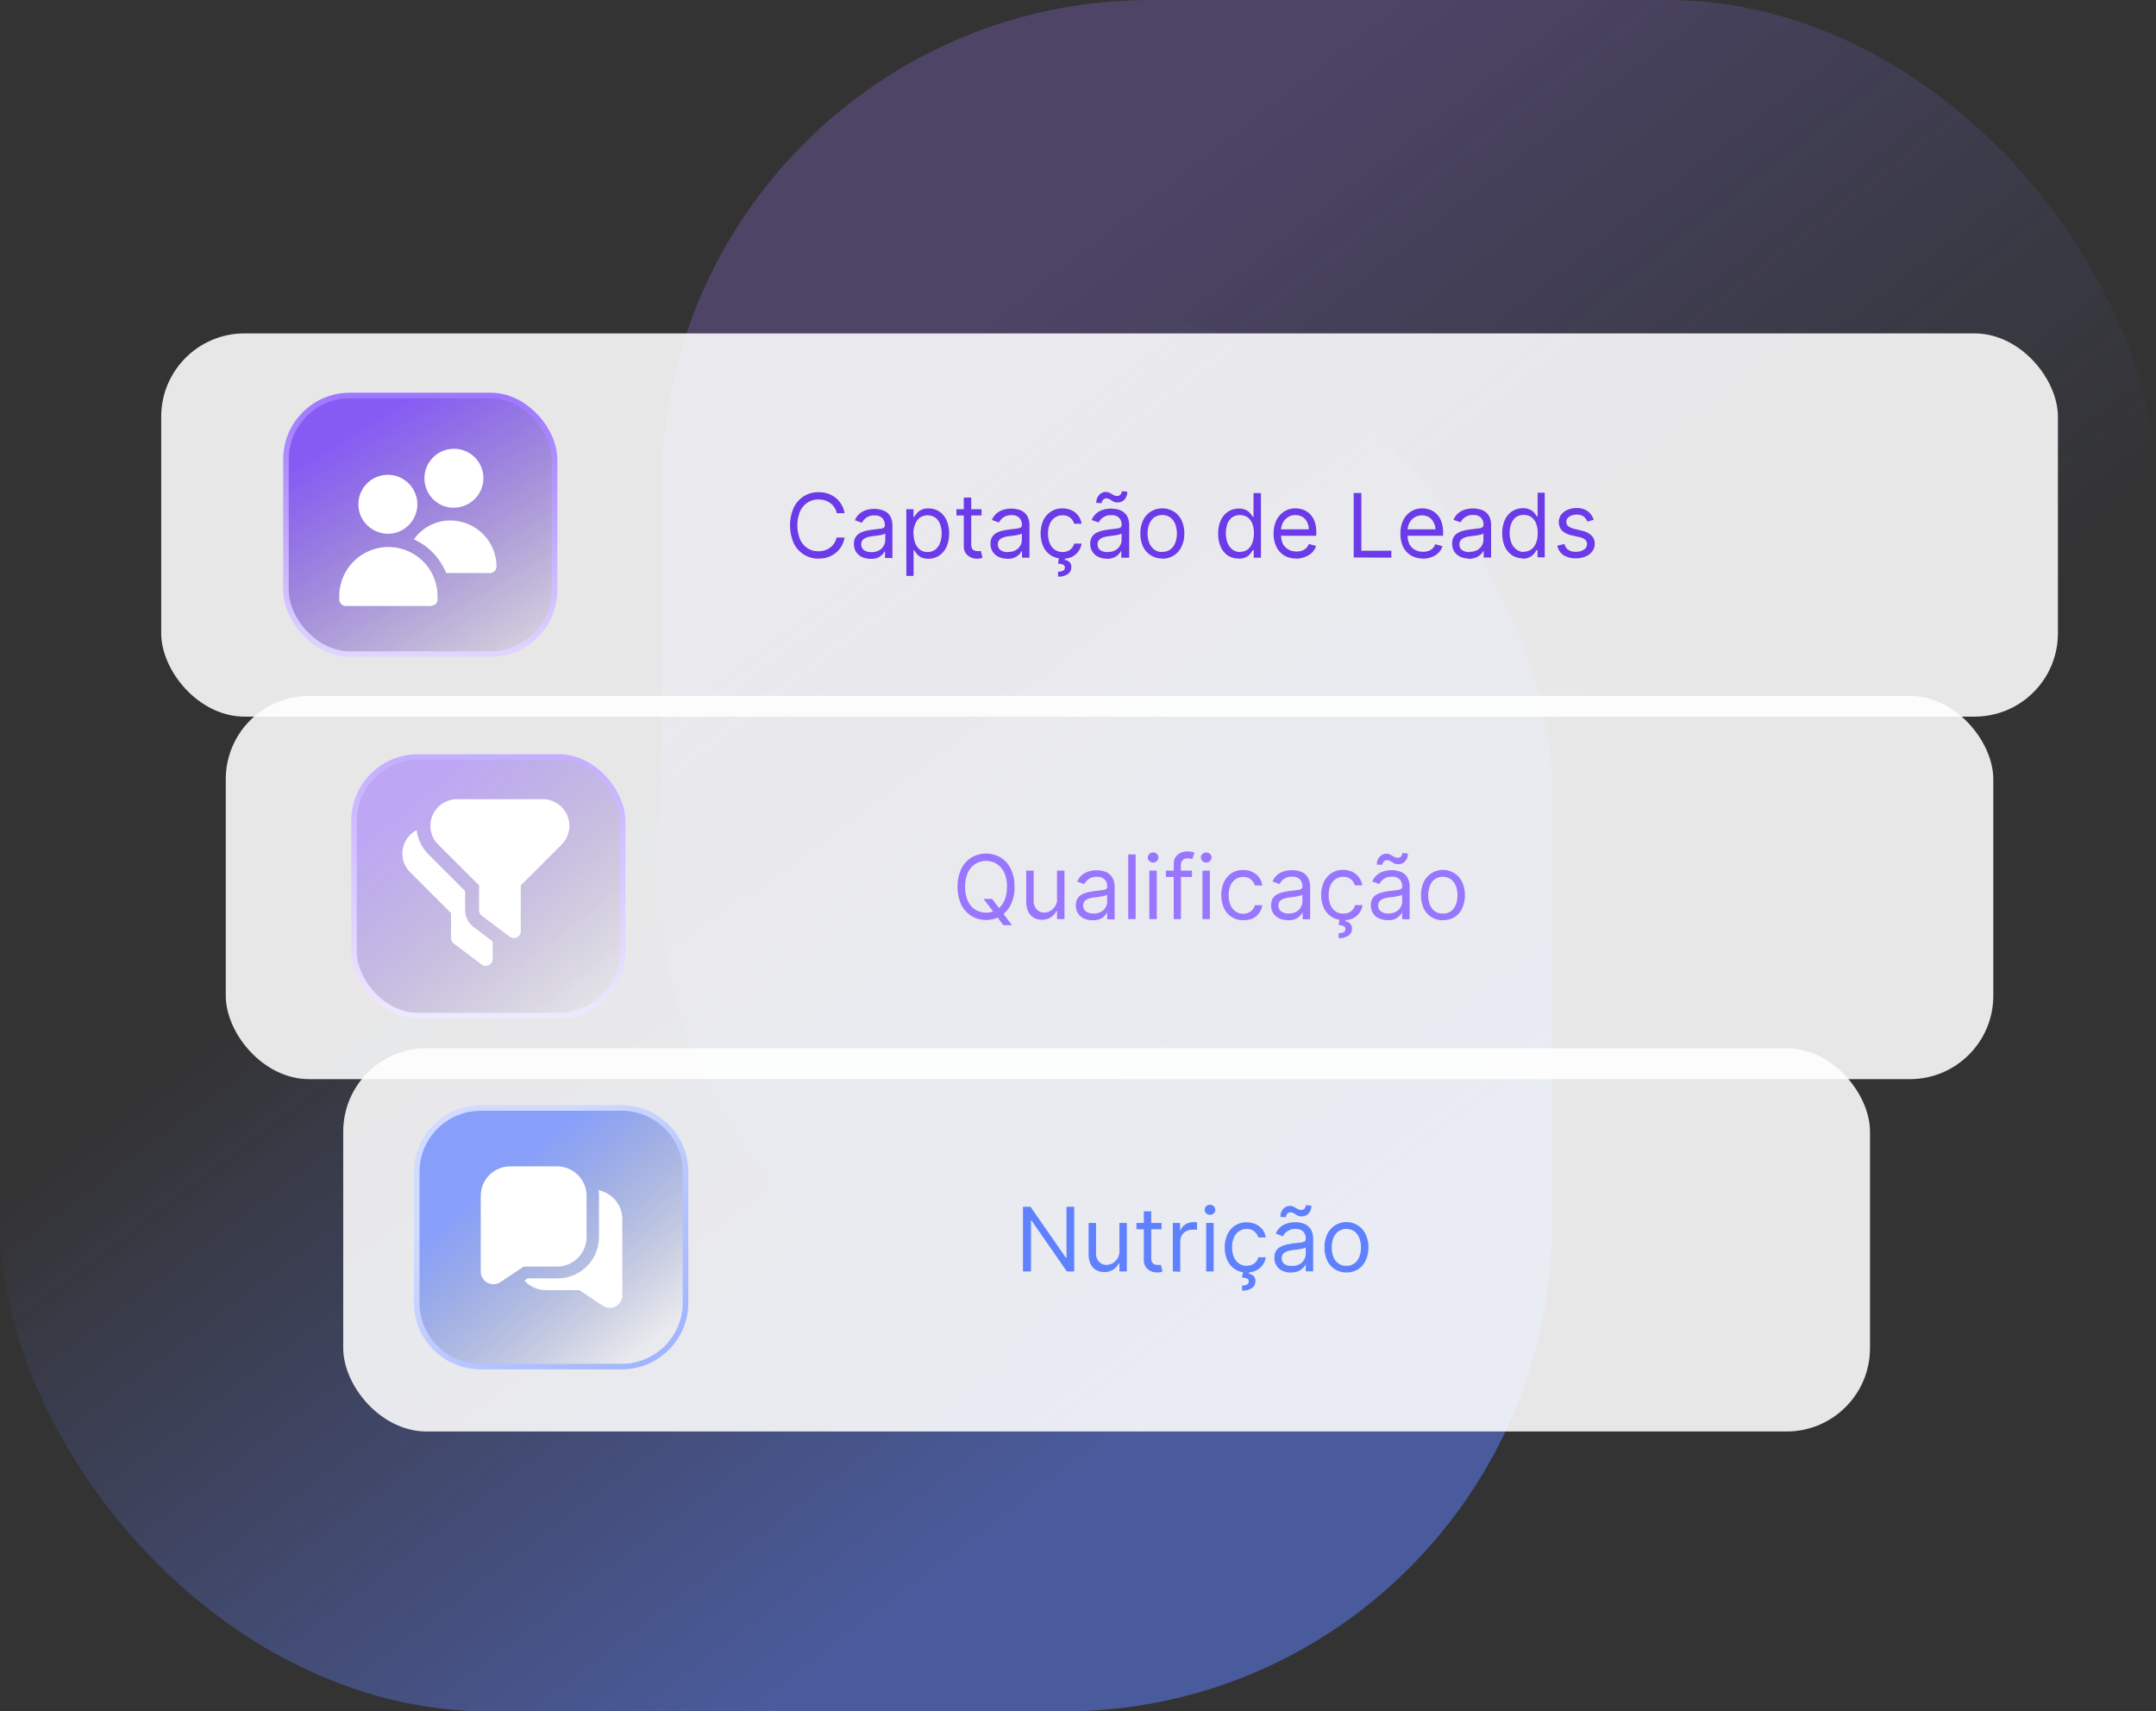<svg xmlns="http://www.w3.org/2000/svg" xmlns:xlink="http://www.w3.org/1999/xlink" viewBox="0 0 388.01 308"><rect x="0" y="0" width="388.01" height="308" fill="#333333" stroke="none"/><defs><style>.cls-1{fill:none;}.cls-2{clip-path:url(#clip-path);}.cls-3{fill:url(#linear-gradient);}.cls-4{fill:url(#linear-gradient-2);}.cls-5,.cls-8{fill:#fff;}.cls-5{fill-opacity:0.88;}.cls-6{fill-opacity:0.7;fill:url(#linear-gradient-3);stroke:url(#linear-gradient-4);}.cls-7{clip-path:url(#clip-path-2);}.cls-9{fill:#5f81ff;}.cls-10{fill-opacity:0.56;fill:url(#linear-gradient-5);stroke:url(#linear-gradient-6);}.cls-11{fill:#9976fe;}.cls-12{fill-opacity:0.8;fill:url(#linear-gradient-7);stroke:url(#linear-gradient-8);}.cls-13{clip-path:url(#clip-path-3);}.cls-14{fill:#6c3be9;}.cls-15{clip-path:url(#clip-path-4);}</style><clipPath id="clip-path" transform="translate(-6 -46)"><rect class="cls-1" width="400" height="400"></rect></clipPath><linearGradient id="linear-gradient" x1="1686.49" y1="-284.48" x2="1782.3" y2="-407.78" gradientTransform="matrix(-1, 0, 0, 1, 1975.39, 454.72)" gradientUnits="userSpaceOnUse"><stop offset="0" stop-color="#6a7fff" stop-opacity="0"></stop><stop offset="1" stop-color="#9d76ff" stop-opacity="0.25"></stop></linearGradient><linearGradient id="linear-gradient-2" x1="109.89" y1="538.52" x2="206.76" y2="411.17" gradientTransform="matrix(1, 0, 0, -1, -6, 672.72)" gradientUnits="userSpaceOnUse"><stop offset="0" stop-color="#6a7fff" stop-opacity="0"></stop><stop offset="1" stop-color="#5f81ff" stop-opacity="0.52"></stop></linearGradient><linearGradient id="linear-gradient-3" x1="96.37" y1="460.67" x2="121.83" y2="430.02" gradientTransform="matrix(1, 0, 0, -1, 0, 718.72)" gradientUnits="userSpaceOnUse"><stop offset="0" stop-color="#5f81ff"></stop><stop offset="1" stop-color="#394d99" stop-opacity="0"></stop></linearGradient><linearGradient id="linear-gradient-4" x1="127.28" y1="423.43" x2="94.41" y2="463.05" gradientTransform="matrix(1, 0, 0, -1, 0, 718.72)" gradientUnits="userSpaceOnUse"><stop offset="0" stop-color="#9aafff"></stop><stop offset="1" stop-color="#d2dbff"></stop></linearGradient><clipPath id="clip-path-2" transform="translate(-6 -46)"><rect class="cls-1" x="92.52" y="255.91" width="25.46" height="25.46"></rect></clipPath><linearGradient id="linear-gradient-5" x1="73.77" y1="538.5" x2="113.56" y2="488.47" gradientTransform="matrix(1, 0, 0, -1, -6, 672.72)" gradientUnits="userSpaceOnUse"><stop offset="0.19" stop-color="#9d76ff"></stop><stop offset="1" stop-color="#5e4799" stop-opacity="0"></stop></linearGradient><linearGradient id="linear-gradient-6" x1="93.88" y1="536.98" x2="93.88" y2="489.45" gradientTransform="matrix(1, 0, 0, -1, -6, 672.72)" gradientUnits="userSpaceOnUse"><stop offset="0" stop-color="#c4adff"></stop><stop offset="1" stop-color="#efe9fe"></stop></linearGradient><linearGradient id="linear-gradient-7" x1="70.98" y1="595.83" x2="101.09" y2="546.16" gradientTransform="matrix(1, 0, 0, -1, -6, 672.72)" gradientUnits="userSpaceOnUse"><stop offset="0" stop-color="#6e38f8"></stop><stop offset="1" stop-color="#412192" stop-opacity="0"></stop></linearGradient><linearGradient id="linear-gradient-8" x1="81.63" y1="602.04" x2="81.63" y2="554.5" gradientTransform="matrix(1, 0, 0, -1, -6, 672.72)" gradientUnits="userSpaceOnUse"><stop offset="0" stop-color="#9d76ff"></stop><stop offset="1" stop-color="#e1d6ff"></stop></linearGradient><clipPath id="clip-path-3" transform="translate(-6 -46)"><rect class="cls-1" x="67.06" y="126.74" width="28.28" height="28.28"></rect></clipPath><clipPath id="clip-path-4" transform="translate(-6 -46)"><rect class="cls-1" x="78.46" y="189.81" width="30.01" height="30.01"></rect></clipPath></defs><g id="Layer_2" data-name="Layer 2"><g id="Layer_1-2" data-name="Layer 1"><g class="cls-2"><rect class="cls-3" x="118.99" width="269.02" height="249.36" rx="88"></rect><rect class="cls-4" y="54.5" width="279.36" height="253.5" rx="88"></rect><rect class="cls-5" x="61.77" y="188.65" width="274.77" height="68.97" rx="15"></rect><path class="cls-6" d="M92.53,245.4h25.34a11.5,11.5,0,0,1,11.5,11.5v23.54a11.5,11.5,0,0,1-11.5,11.5H92.53A11.5,11.5,0,0,1,81,280.44V256.9a11.5,11.5,0,0,1,10.91-11.48Z" transform="translate(-6 -46)"></path><g class="cls-7"><path class="cls-8" d="M106.31,255.91H97.82a5.31,5.31,0,0,0-5.3,5.3v13.63a2.28,2.28,0,0,0,3.54,1.9l4.2-2.8h6a5.31,5.31,0,0,0,5.3-5.31v-7.42A5.31,5.31,0,0,0,106.31,255.91ZM118,265.45v13.64a2.28,2.28,0,0,1-2.27,2.28,2.24,2.24,0,0,1-1.27-.39l-4.2-2.8h-6a5.29,5.29,0,0,1-3.89-1.72l.61-.4h5.4a7.43,7.43,0,0,0,7.42-7.43v-7.42a7.61,7.61,0,0,0-.07-1A5.3,5.3,0,0,1,118,265.45Z" transform="translate(-6 -46)"></path></g><path class="cls-9" d="M199.32,263.18v11.64H198l-6.34-9.14h-.11v9.14H190.1V263.18h1.36l6.36,9.16h.12v-9.16Zm8.14,8.07v-5.16h1.34v8.73h-1.34v-1.48h-.09a2.84,2.84,0,0,1-1,1.13,2.76,2.76,0,0,1-1.64.46,2.93,2.93,0,0,1-1.46-.36,2.53,2.53,0,0,1-1-1.09,4.16,4.16,0,0,1-.36-1.84v-5.55h1.34v5.46a2.12,2.12,0,0,0,.54,1.52,1.8,1.8,0,0,0,1.37.57,2.34,2.34,0,0,0,1-.26,2.16,2.16,0,0,0,.87-.78A2.36,2.36,0,0,0,207.46,271.25Zm7.59-5.16v1.14h-4.52v-1.14Zm-3.2-2.09h1.34v8.32a1.73,1.73,0,0,0,.16.85.89.89,0,0,0,.44.38,1.69,1.69,0,0,0,.56.09,1.73,1.73,0,0,0,.36,0l.23,0,.27,1.2a2.64,2.64,0,0,1-.38.11,3.44,3.44,0,0,1-.62.05,2.71,2.71,0,0,1-1.11-.24,2.24,2.24,0,0,1-.9-.75,2.16,2.16,0,0,1-.35-1.26Zm5.22,10.82v-8.73h1.3v1.32h.09a2.09,2.09,0,0,1,.86-1.05,2.56,2.56,0,0,1,1.41-.41h.37l.33,0v1.36l-.31,0a2.74,2.74,0,0,0-.5,0,2.34,2.34,0,0,0-1.14.27,1.94,1.94,0,0,0-.78.72,2,2,0,0,0-.29,1.06v5.52Zm6,0v-8.73h1.35v8.73Zm.69-10.18a1,1,0,0,1-.68-.27.84.84,0,0,1-.28-.64.86.86,0,0,1,.28-.65,1,1,0,0,1,.68-.26,1,1,0,0,1,.67.26.86.86,0,0,1,.28.65.84.84,0,0,1-.28.64A.94.94,0,0,1,223.71,264.64ZM230.37,275a3.76,3.76,0,0,1-2.12-.58,3.81,3.81,0,0,1-1.36-1.6,5.86,5.86,0,0,1,0-4.67,3.83,3.83,0,0,1,1.38-1.59,3.65,3.65,0,0,1,2.06-.58,3.85,3.85,0,0,1,1.66.34,3.17,3.17,0,0,1,1.21.95,3,3,0,0,1,.59,1.43h-1.34a2.13,2.13,0,0,0-.68-1.05,2.05,2.05,0,0,0-1.41-.47,2.37,2.37,0,0,0-1.38.41,2.67,2.67,0,0,0-.91,1.14,4.19,4.19,0,0,0-.33,1.72,4.55,4.55,0,0,0,.32,1.77,2.74,2.74,0,0,0,.91,1.16,2.33,2.33,0,0,0,1.39.42,2.48,2.48,0,0,0,.95-.19,2,2,0,0,0,.72-.52,2.2,2.2,0,0,0,.42-.82h1.34a3.1,3.1,0,0,1-.56,1.39,3.16,3.16,0,0,1-1.18,1A3.79,3.79,0,0,1,230.37,275Zm-.64-.23h1.11l-.09.46a1.65,1.65,0,0,1,.82.37,1.2,1.2,0,0,1,.36,1,1.43,1.43,0,0,1-.6,1.19,2.88,2.88,0,0,1-1.78.47l-.05-.89a2.06,2.06,0,0,0,.88-.17.57.57,0,0,0,.35-.56.53.53,0,0,0-.29-.53,2.58,2.58,0,0,0-.94-.19Zm8.6.25a3.52,3.52,0,0,1-1.51-.31,2.47,2.47,0,0,1-1.47-2.37,2.17,2.17,0,0,1,.3-1.21,1.92,1.92,0,0,1,.78-.74,4.23,4.23,0,0,1,1.1-.4c.4-.09.8-.16,1.21-.22l1.29-.15a1.93,1.93,0,0,0,.72-.19A.47.47,0,0,0,241,269v-.05a1.77,1.77,0,0,0-.46-1.3,1.83,1.83,0,0,0-1.38-.47,2.42,2.42,0,0,0-1.51.42,2.54,2.54,0,0,0-.77.9L235.6,268a3.11,3.11,0,0,1,.91-1.24,3.41,3.41,0,0,1,1.25-.62,4.94,4.94,0,0,1,2.31-.08,3.12,3.12,0,0,1,1.06.4,2.51,2.51,0,0,1,.86.93,3.54,3.54,0,0,1,.34,1.66v5.75H241v-1.18h-.07a2.09,2.09,0,0,1-.46.6,2.68,2.68,0,0,1-.84.56A3.35,3.35,0,0,1,238.33,275Zm.2-1.2a2.74,2.74,0,0,0,1.34-.31,2.09,2.09,0,0,0,.83-.81,2.07,2.07,0,0,0,.29-1v-1.23a.88.88,0,0,1-.38.19c-.19.05-.41.1-.66.14l-.72.1-.56.07a5.64,5.64,0,0,0-1,.22,1.74,1.74,0,0,0-.73.45,1.17,1.17,0,0,0-.27.81,1.2,1.2,0,0,0,.52,1.06A2.36,2.36,0,0,0,238.53,273.82Zm-1.09-8.77-1-.05a2,2,0,0,1,.49-1.42,1.59,1.59,0,0,1,1.23-.56,1.34,1.34,0,0,1,.58.12,3,3,0,0,1,.47.25,4.23,4.23,0,0,0,.47.25,1.38,1.38,0,0,0,.55.11.7.7,0,0,0,.55-.25.88.88,0,0,0,.22-.61l1,.09a2,2,0,0,1-.5,1.41,1.65,1.65,0,0,1-1.23.52,1.73,1.73,0,0,1-.65-.11,2.4,2.4,0,0,1-.45-.25,3.09,3.09,0,0,0-.42-.25,1.15,1.15,0,0,0-.55-.12.67.67,0,0,0-.54.26A.9.9,0,0,0,237.44,265.05ZM248.32,275a3.82,3.82,0,0,1-2.07-.56,3.76,3.76,0,0,1-1.39-1.58,5.29,5.29,0,0,1-.49-2.36,5.38,5.38,0,0,1,.49-2.38,3.82,3.82,0,0,1,6.91,0,5.25,5.25,0,0,1,.5,2.38,5.16,5.16,0,0,1-.5,2.36,3.73,3.73,0,0,1-1.38,1.58A3.82,3.82,0,0,1,248.32,275Zm0-1.2a2.3,2.3,0,0,0,1.48-.47,2.64,2.64,0,0,0,.85-1.2,4.88,4.88,0,0,0,0-3.26,2.7,2.7,0,0,0-.85-1.22,2.57,2.57,0,0,0-3,0,2.79,2.79,0,0,0-.86,1.22,5.06,5.06,0,0,0,0,3.26,2.73,2.73,0,0,0,.86,1.2A2.3,2.3,0,0,0,248.32,273.8Z" transform="translate(-6 -46)"></path><rect class="cls-5" x="40.63" y="125.24" width="318.1" height="68.97" rx="15"></rect><rect class="cls-10" x="63.71" y="136.24" width="48.34" height="46.53" rx="11.5"></rect><path class="cls-11" d="M183,207.77h1.55l1.29,1.71.34.45,1.94,2.57h-1.55l-1.27-1.7-.32-.44Zm5.59-2.18a7.11,7.11,0,0,1-.66,3.18,5,5,0,0,1-1.82,2.07,5.17,5.17,0,0,1-5.3,0,5,5,0,0,1-1.83-2.07,8,8,0,0,1,0-6.36,5.07,5.07,0,0,1,1.83-2.07,5.17,5.17,0,0,1,5.3,0,5,5,0,0,1,1.82,2.07A7.11,7.11,0,0,1,188.57,205.59Zm-1.36,0a5.74,5.74,0,0,0-.51-2.55,3.61,3.61,0,0,0-1.35-1.57,3.67,3.67,0,0,0-3.83,0,3.7,3.7,0,0,0-1.36,1.57,6.75,6.75,0,0,0,0,5.1,3.73,3.73,0,0,0,1.36,1.58,3.72,3.72,0,0,0,3.83,0,3.64,3.64,0,0,0,1.35-1.58A5.74,5.74,0,0,0,187.21,205.59Zm9,2.25v-5.16h1.34v8.73h-1.34v-1.48h-.09a2.8,2.8,0,0,1-1,1.13,2.71,2.71,0,0,1-1.63.46,2.86,2.86,0,0,1-1.45-.36,2.42,2.42,0,0,1-1-1.09,4,4,0,0,1-.37-1.84v-5.55h1.34v5.46a2.12,2.12,0,0,0,.54,1.52,1.8,1.8,0,0,0,1.37.57,2.34,2.34,0,0,0,1-.26,2.16,2.16,0,0,0,.87-.78A2.34,2.34,0,0,0,196.26,207.84Zm6.37,3.77a3.52,3.52,0,0,1-1.51-.31,2.47,2.47,0,0,1-1.47-2.37,2.28,2.28,0,0,1,.29-1.21,2,2,0,0,1,.79-.74,4.29,4.29,0,0,1,1.09-.4c.41-.09.81-.16,1.22-.22l1.28-.15a1.93,1.93,0,0,0,.73-.19.47.47,0,0,0,.24-.45v0a1.75,1.75,0,0,0-.47-1.3,1.8,1.8,0,0,0-1.38-.47,2.39,2.39,0,0,0-1.5.42,2.45,2.45,0,0,0-.77.9l-1.27-.46a3,3,0,0,1,.91-1.23,3.43,3.43,0,0,1,1.25-.63,4.94,4.94,0,0,1,2.31-.08,3.35,3.35,0,0,1,1.06.4,2.51,2.51,0,0,1,.86.93,3.54,3.54,0,0,1,.34,1.66v5.75h-1.34v-1.18h-.07a2.5,2.5,0,0,1-.46.61,2.66,2.66,0,0,1-.84.55A3.35,3.35,0,0,1,202.63,211.61Zm.2-1.2a2.74,2.74,0,0,0,1.34-.31,2.09,2.09,0,0,0,.83-.81,2.07,2.07,0,0,0,.29-1V207a.88.88,0,0,1-.38.19c-.19,0-.41.1-.66.14l-.72.11-.56.06a5.64,5.64,0,0,0-1,.22,1.74,1.74,0,0,0-.73.45,1.17,1.17,0,0,0-.27.81,1.2,1.2,0,0,0,.52,1.06A2.33,2.33,0,0,0,202.83,210.41Zm7.58-10.64v11.64h-1.34V199.77Zm2.46,11.64v-8.73h1.34v8.73Zm.68-10.18a.94.94,0,0,1-.67-.27.84.84,0,0,1-.28-.64.83.83,0,0,1,.28-.64.94.94,0,0,1,.67-.27.92.92,0,0,1,.67.27.84.84,0,0,1,.29.64.85.85,0,0,1-.29.64A.92.92,0,0,1,213.55,201.23Zm7,1.45v1.14h-4.7v-1.14Zm-3.29,8.73v-9.93a2.07,2.07,0,0,1,1.26-2,2.89,2.89,0,0,1,1.19-.25,3.07,3.07,0,0,1,.81.08,2.62,2.62,0,0,1,.47.15l-.39,1.15-.28-.08a1.57,1.57,0,0,0-.47-.05,1.24,1.24,0,0,0-1,.33,1.5,1.5,0,0,0-.29,1v9.61Zm5.17,0v-8.73h1.34v8.73Zm.69-10.18a.94.94,0,0,1-.68-.27.84.84,0,0,1-.28-.64.83.83,0,0,1,.28-.64,1,1,0,0,1,1.35,0,.86.86,0,0,1,.28.64.88.88,0,0,1-.28.64A.94.94,0,0,1,223.12,201.23Zm6.65,10.36a3.64,3.64,0,0,1-3.47-2.18,5.86,5.86,0,0,1,0-4.67,3.88,3.88,0,0,1,1.37-1.59,3.66,3.66,0,0,1,2.07-.58,3.85,3.85,0,0,1,1.66.34,3.27,3.27,0,0,1,1.21,1,3,3,0,0,1,.59,1.44h-1.34a2.11,2.11,0,0,0-.69-1.06,2,2,0,0,0-1.41-.47,2.36,2.36,0,0,0-1.37.41,2.67,2.67,0,0,0-.91,1.14,4.2,4.2,0,0,0-.33,1.73,4.53,4.53,0,0,0,.32,1.76,2.68,2.68,0,0,0,.91,1.16,2.3,2.3,0,0,0,1.38.42,2.4,2.4,0,0,0,.95-.18,2.05,2.05,0,0,0,.73-.53,2.12,2.12,0,0,0,.42-.82h1.34a3.2,3.2,0,0,1-.57,1.4,3.11,3.11,0,0,1-1.17,1A3.8,3.8,0,0,1,229.77,211.59Zm8,0a3.52,3.52,0,0,1-1.51-.31,2.47,2.47,0,0,1-1.47-2.37,2.28,2.28,0,0,1,.29-1.21,2,2,0,0,1,.79-.74,4.29,4.29,0,0,1,1.09-.4c.41-.09.81-.16,1.21-.22l1.29-.15a1.93,1.93,0,0,0,.73-.19.46.46,0,0,0,.23-.45v0a1.75,1.75,0,0,0-.46-1.3,1.8,1.8,0,0,0-1.38-.47,2.39,2.39,0,0,0-1.5.42,2.45,2.45,0,0,0-.77.9l-1.27-.46a3,3,0,0,1,.91-1.23,3.43,3.43,0,0,1,1.25-.63,5.2,5.2,0,0,1,1.34-.18,5.05,5.05,0,0,1,1,.1,3.31,3.31,0,0,1,1.07.4,2.41,2.41,0,0,1,.85.93,3.41,3.41,0,0,1,.35,1.66v5.75h-1.35v-1.18h-.06a2.5,2.5,0,0,1-.46.61,2.6,2.6,0,0,1-.85.55A3.26,3.26,0,0,1,237.74,211.61Zm.2-1.2a2.74,2.74,0,0,0,1.34-.31,2.09,2.09,0,0,0,.83-.81,2.06,2.06,0,0,0,.28-1V207a.77.77,0,0,1-.37.19c-.19,0-.41.1-.66.14l-.72.11-.56.06a5.64,5.64,0,0,0-1,.22,1.74,1.74,0,0,0-.73.45,1.17,1.17,0,0,0-.27.81,1.2,1.2,0,0,0,.52,1.06A2.33,2.33,0,0,0,237.94,210.41Zm9.79,1.18a3.67,3.67,0,0,1-3.48-2.18,5.34,5.34,0,0,1-.48-2.32,5.48,5.48,0,0,1,.49-2.35,3.83,3.83,0,0,1,1.38-1.59,3.66,3.66,0,0,1,2.07-.58,3.91,3.91,0,0,1,1.66.34,3.23,3.23,0,0,1,1.2,1,3,3,0,0,1,.59,1.44h-1.34a2.09,2.09,0,0,0-.68-1.06,2.05,2.05,0,0,0-1.41-.47,2.41,2.41,0,0,0-1.38.41,2.67,2.67,0,0,0-.91,1.14,4.21,4.21,0,0,0-.32,1.73,4.54,4.54,0,0,0,.31,1.76,2.68,2.68,0,0,0,.91,1.16,2.36,2.36,0,0,0,1.39.42,2.44,2.44,0,0,0,1-.18,2.11,2.11,0,0,0,.72-.53,1.88,1.88,0,0,0,.42-.82h1.34a3.18,3.18,0,0,1-.56,1.4,3.23,3.23,0,0,1-1.18,1A3.76,3.76,0,0,1,247.73,211.59Zm-.64-.23h1.12l-.09.46a1.66,1.66,0,0,1,.81.37,1.21,1.21,0,0,1,.37,1,1.43,1.43,0,0,1-.61,1.19,2.88,2.88,0,0,1-1.78.47l0-.89a1.88,1.88,0,0,0,.87-.17.57.57,0,0,0,.35-.55.54.54,0,0,0-.29-.54,2.75,2.75,0,0,0-.93-.19Zm8.6.25a3.52,3.52,0,0,1-1.51-.31,2.47,2.47,0,0,1-1.47-2.37,2.19,2.19,0,0,1,.3-1.21,1.94,1.94,0,0,1,.79-.74,4.16,4.16,0,0,1,1.09-.4c.4-.09.8-.16,1.21-.22l1.29-.15a1.93,1.93,0,0,0,.72-.19.47.47,0,0,0,.24-.45v0a1.79,1.79,0,0,0-.46-1.3,1.83,1.83,0,0,0-1.38-.47,2.44,2.44,0,0,0-1.51.42,2.54,2.54,0,0,0-.77.9l-1.27-.46a3,3,0,0,1,.91-1.23,3.43,3.43,0,0,1,1.25-.63,4.94,4.94,0,0,1,2.31-.08,3.35,3.35,0,0,1,1.06.4,2.51,2.51,0,0,1,.86.93,3.42,3.42,0,0,1,.34,1.66v5.75h-1.34v-1.18h-.07a2.43,2.43,0,0,1-.45.61,2.84,2.84,0,0,1-.85.55A3.28,3.28,0,0,1,255.69,211.61Zm.2-1.2a2.74,2.74,0,0,0,1.34-.31,2.09,2.09,0,0,0,.83-.81,2.07,2.07,0,0,0,.29-1V207a.82.82,0,0,1-.38.19c-.19,0-.41.1-.66.14l-.72.11-.56.06a5.64,5.64,0,0,0-1,.22,1.74,1.74,0,0,0-.73.45,1.17,1.17,0,0,0-.27.81,1.2,1.2,0,0,0,.52,1.06A2.36,2.36,0,0,0,255.89,210.41Zm-1.09-8.77-1,0a2,2,0,0,1,.49-1.42,1.59,1.59,0,0,1,1.23-.56,1.34,1.34,0,0,1,.58.12,3.67,3.67,0,0,1,.48.25,4.09,4.09,0,0,0,.46.25,1.38,1.38,0,0,0,.55.11.7.7,0,0,0,.55-.25.89.89,0,0,0,.23-.61l1,.09a2,2,0,0,1-.5,1.41,1.62,1.62,0,0,1-1.23.52,1.73,1.73,0,0,1-.65-.11,2.4,2.4,0,0,1-.45-.25,2.58,2.58,0,0,0-.42-.25,1.15,1.15,0,0,0-.55-.12.7.7,0,0,0-.54.26A.92.92,0,0,0,254.8,201.64Zm10.88,10a3.82,3.82,0,0,1-2.07-.56,3.86,3.86,0,0,1-1.39-1.57,6,6,0,0,1,0-4.75,3.83,3.83,0,0,1,6.92,0,5.89,5.89,0,0,1,0,4.75,3.86,3.86,0,0,1-1.39,1.57A3.82,3.82,0,0,1,265.68,211.59Zm0-1.2a2.35,2.35,0,0,0,1.48-.46,2.74,2.74,0,0,0,.86-1.21,4.88,4.88,0,0,0,0-3.26,2.77,2.77,0,0,0-.86-1.22,2.57,2.57,0,0,0-3,0,2.75,2.75,0,0,0-.85,1.22,4.88,4.88,0,0,0,0,3.26,2.72,2.72,0,0,0,.85,1.21A2.35,2.35,0,0,0,265.68,210.39Z" transform="translate(-6 -46)"></path><rect class="cls-5" x="29.01" y="60" width="341.35" height="68.97" rx="15"></rect><rect class="cls-12" x="51.46" y="71.18" width="48.34" height="46.53" rx="11.5"></rect><g class="cls-13"><path class="cls-8" d="M75.9,142.06a5.35,5.35,0,0,1-3-.89,5.28,5.28,0,0,1-2-2.38,5.35,5.35,0,0,1-.3-3.06,5.3,5.3,0,0,1,9.61-1.92,5.3,5.3,0,0,1-4.41,8.25Zm7.66,13H68.24a1.2,1.2,0,0,1-1.18-1.18v-.59a8.84,8.84,0,0,1,17.68,0v.59a1.17,1.17,0,0,1-.34.83A1.22,1.22,0,0,1,83.56,155Zm4.13-17.68a5.27,5.27,0,0,1-4.9-3.28,5.25,5.25,0,0,1-.3-3.06,5.18,5.18,0,0,1,1.45-2.71,5.27,5.27,0,0,1,2.71-1.46A5.3,5.3,0,0,1,93,132.05a5.31,5.31,0,0,1-5.3,5.3ZM86,139.73a8.15,8.15,0,0,0-3.1,1.09,8.05,8.05,0,0,0-2.4,2.25,11.26,11.26,0,0,1,5.79,6.06h7.87A1.18,1.18,0,0,0,95.35,148v-.05a8.27,8.27,0,0,0-2.82-6.2,8.14,8.14,0,0,0-3-1.69A8.36,8.36,0,0,0,86,139.73Z" transform="translate(-6 -46)"></path></g><path class="cls-14" d="M158,138.36h-1.41a3.1,3.1,0,0,0-.44-1.07,3.23,3.23,0,0,0-.75-.77,3.38,3.38,0,0,0-1-.48,4.15,4.15,0,0,0-1.12-.15,3.5,3.5,0,0,0-1.91.53A3.76,3.76,0,0,0,150,138a6.78,6.78,0,0,0,0,5.11,3.76,3.76,0,0,0,1.36,1.57,3.5,3.5,0,0,0,1.91.53,3.79,3.79,0,0,0,1.12-.16,3.07,3.07,0,0,0,1.72-1.25,3,3,0,0,0,.44-1.06H158a4.79,4.79,0,0,1-.58,1.59,4.33,4.33,0,0,1-1.05,1.2,4.62,4.62,0,0,1-1.4.75,5.29,5.29,0,0,1-1.66.25,4.81,4.81,0,0,1-2.64-.73,5,5,0,0,1-1.83-2.06,8,8,0,0,1,0-6.37,5.06,5.06,0,0,1,1.83-2.07,4.89,4.89,0,0,1,2.64-.72,5.29,5.29,0,0,1,1.66.25,4.62,4.62,0,0,1,1.4.75,4.33,4.33,0,0,1,1.05,1.2A4.63,4.63,0,0,1,158,138.36Zm4.66,8.21a3.67,3.67,0,0,1-1.51-.31,2.6,2.6,0,0,1-1.07-.92,2.54,2.54,0,0,1-.4-1.45,2.23,2.23,0,0,1,.3-1.22,2.08,2.08,0,0,1,.79-.74,4.16,4.16,0,0,1,1.09-.4,12.23,12.23,0,0,1,1.21-.21l1.29-.16A2,2,0,0,0,165,141a.48.48,0,0,0,.24-.46v0a1.82,1.82,0,0,0-.46-1.31,1.87,1.87,0,0,0-1.38-.47,2.4,2.4,0,0,0-2.28,1.32l-1.27-.45a3.11,3.11,0,0,1,.91-1.24,3.43,3.43,0,0,1,1.25-.63,5.2,5.2,0,0,1,1.34-.18,5.33,5.33,0,0,1,1,.11,2.93,2.93,0,0,1,1.06.4,2.4,2.4,0,0,1,.86.92,3.57,3.57,0,0,1,.34,1.66v5.75h-1.34v-1.18h-.07a2.26,2.26,0,0,1-.46.61,2.5,2.5,0,0,1-.84.55A3.27,3.27,0,0,1,162.61,146.57Zm.2-1.21a2.63,2.63,0,0,0,1.34-.31,2.09,2.09,0,0,0,.83-.81,2,2,0,0,0,.29-1V142a.83.83,0,0,1-.38.18,6.6,6.6,0,0,1-.66.15l-.72.1-.56.07a4.85,4.85,0,0,0-1,.22,1.74,1.74,0,0,0-.73.45,1.14,1.14,0,0,0-.27.8,1.2,1.2,0,0,0,.52,1.06A2.28,2.28,0,0,0,162.81,145.36Zm6.25,4.28v-12h1.29V139h.16c.1-.15.23-.34.41-.58a2.31,2.31,0,0,1,.76-.63,2.71,2.71,0,0,1,1.35-.29,3.53,3.53,0,0,1,1.95.55,3.71,3.71,0,0,1,1.31,1.57,5.64,5.64,0,0,1,.47,2.38,5.76,5.76,0,0,1-.47,2.41A3.74,3.74,0,0,1,175,146a3.38,3.38,0,0,1-1.92.55,2.86,2.86,0,0,1-1.35-.27,2.57,2.57,0,0,1-.78-.64c-.18-.25-.32-.45-.42-.61h-.11v4.62Zm1.31-7.64a4.88,4.88,0,0,0,.29,1.74,2.69,2.69,0,0,0,.85,1.18,2.2,2.2,0,0,0,1.36.42,2.26,2.26,0,0,0,1.41-.44,2.69,2.69,0,0,0,.85-1.21,4.79,4.79,0,0,0,.29-1.69,4.59,4.59,0,0,0-.29-1.66,2.56,2.56,0,0,0-.84-1.18,2.53,2.53,0,0,0-2.79,0,2.51,2.51,0,0,0-.84,1.15A4.71,4.71,0,0,0,170.37,142Zm12.23-4.36v1.13h-4.52v-1.13Zm-3.2-2.1h1.34v8.32a1.78,1.78,0,0,0,.16.86.89.89,0,0,0,.43.37,1.79,1.79,0,0,0,.57.09l.36,0,.23,0,.27,1.21a2.84,2.84,0,0,1-.38.1,2.65,2.65,0,0,1-.62.06,2.57,2.57,0,0,1-1.11-.25,2.22,2.22,0,0,1-.9-.74,2.11,2.11,0,0,1-.35-1.26Zm7.79,11a3.67,3.67,0,0,1-1.51-.31,2.6,2.6,0,0,1-1.07-.92,2.54,2.54,0,0,1-.4-1.45,2.23,2.23,0,0,1,.3-1.22,2.06,2.06,0,0,1,.78-.74,4.29,4.29,0,0,1,1.09-.4c.41-.09.81-.16,1.22-.21l1.28-.16a2,2,0,0,0,.73-.18.48.48,0,0,0,.24-.46v0a1.78,1.78,0,0,0-.47-1.31,1.83,1.83,0,0,0-1.37-.47,2.4,2.4,0,0,0-1.51.43,2.35,2.35,0,0,0-.77.89l-1.27-.45a3.11,3.11,0,0,1,.91-1.24,3.43,3.43,0,0,1,1.25-.63,5.2,5.2,0,0,1,1.34-.18,5.33,5.33,0,0,1,1,.11,2.93,2.93,0,0,1,1.06.4,2.4,2.4,0,0,1,.86.92,3.57,3.57,0,0,1,.34,1.66v5.75h-1.34v-1.18h-.07a2.26,2.26,0,0,1-.46.61,2.5,2.5,0,0,1-.84.55A3.34,3.34,0,0,1,187.19,146.57Zm.2-1.21a2.63,2.63,0,0,0,1.34-.31,2.09,2.09,0,0,0,.83-.81,2,2,0,0,0,.29-1V142a.89.89,0,0,1-.38.18,6.6,6.6,0,0,1-.66.15l-.72.1-.56.07a4.85,4.85,0,0,0-1,.22,1.74,1.74,0,0,0-.73.45,1.14,1.14,0,0,0-.27.8,1.2,1.2,0,0,0,.52,1.06A2.28,2.28,0,0,0,187.39,145.36Zm9.79,1.18a3.64,3.64,0,0,1-3.48-2.17,6,6,0,0,1,0-4.67,3.92,3.92,0,0,1,1.38-1.6,3.74,3.74,0,0,1,2.07-.58,4.07,4.07,0,0,1,1.66.34,3.27,3.27,0,0,1,1.21,1,2.94,2.94,0,0,1,.58,1.43h-1.34a2.09,2.09,0,0,0-.68-1.06,2,2,0,0,0-1.41-.46,2.34,2.34,0,0,0-1.38.41,2.61,2.61,0,0,0-.91,1.14,4.16,4.16,0,0,0-.32,1.72,4.54,4.54,0,0,0,.31,1.76,2.77,2.77,0,0,0,.91,1.17,2.58,2.58,0,0,0,2.34.23,2.08,2.08,0,0,0,.72-.52,1.94,1.94,0,0,0,.42-.82h1.34a3,3,0,0,1-.56,1.39,3.16,3.16,0,0,1-1.18,1A3.75,3.75,0,0,1,197.18,146.54Zm-.64-.22h1.12l-.09.45a1.75,1.75,0,0,1,.81.37,1.22,1.22,0,0,1,.37,1,1.46,1.46,0,0,1-.61,1.2,2.87,2.87,0,0,1-1.78.46l0-.88a2,2,0,0,0,.87-.17.57.57,0,0,0,.35-.56.52.52,0,0,0-.29-.53,2.7,2.7,0,0,0-.93-.2Zm8.6.25a3.74,3.74,0,0,1-1.51-.31,2.6,2.6,0,0,1-1.07-.92,2.54,2.54,0,0,1-.4-1.45,2.23,2.23,0,0,1,.3-1.22,2.08,2.08,0,0,1,.79-.74,4.16,4.16,0,0,1,1.09-.4,12.23,12.23,0,0,1,1.21-.21l1.29-.16a2.08,2.08,0,0,0,.73-.18.49.49,0,0,0,.23-.46v0a1.77,1.77,0,0,0-.46-1.31,1.86,1.86,0,0,0-1.38-.47,2.4,2.4,0,0,0-2.28,1.32l-1.27-.45a3.11,3.11,0,0,1,.91-1.24,3.43,3.43,0,0,1,1.25-.63,5.26,5.26,0,0,1,1.34-.18,5.33,5.33,0,0,1,1,.11,2.86,2.86,0,0,1,1.06.4,2.33,2.33,0,0,1,.86.92,3.45,3.45,0,0,1,.34,1.66v5.75H207.8v-1.18h-.07a2.43,2.43,0,0,1-.45.61,2.66,2.66,0,0,1-.85.55A3.27,3.27,0,0,1,205.14,146.57Zm.2-1.21a2.63,2.63,0,0,0,1.34-.31,2.09,2.09,0,0,0,.83-.81,2,2,0,0,0,.29-1V142a.83.83,0,0,1-.38.18,6.6,6.6,0,0,1-.66.15l-.72.1-.56.07a5,5,0,0,0-1,.22,1.64,1.64,0,0,0-.72.45,1.1,1.1,0,0,0-.28.8A1.22,1.22,0,0,0,204,145,2.28,2.28,0,0,0,205.34,145.36Zm-1.09-8.77-1-.05a2,2,0,0,1,.49-1.41,1.58,1.58,0,0,1,1.23-.56,1.5,1.5,0,0,1,.58.11,3.62,3.62,0,0,1,.48.25,4.17,4.17,0,0,0,.46.26,1.42,1.42,0,0,0,.55.1.7.7,0,0,0,.55-.25.87.87,0,0,0,.23-.61l1,.09a2,2,0,0,1-.5,1.41,1.62,1.62,0,0,1-1.23.52,1.74,1.74,0,0,1-.65-.1,3.14,3.14,0,0,1-.45-.26,2.91,2.91,0,0,0-.42-.25,1.15,1.15,0,0,0-.55-.11.69.69,0,0,0-.54.25A.92.92,0,0,0,204.25,136.59Zm10.88,9.95a3.73,3.73,0,0,1-2.07-.56,3.87,3.87,0,0,1-1.39-1.57,5.31,5.31,0,0,1-.49-2.37,5.41,5.41,0,0,1,.49-2.38,3.87,3.87,0,0,1,1.39-1.57,4,4,0,0,1,4.14,0,3.8,3.8,0,0,1,1.39,1.57,5.41,5.41,0,0,1,.5,2.38,5.31,5.31,0,0,1-.5,2.37A3.8,3.8,0,0,1,217.2,146,3.73,3.73,0,0,1,215.13,146.54Zm0-1.2a2.3,2.3,0,0,0,1.48-.46,2.74,2.74,0,0,0,.86-1.21,4.77,4.77,0,0,0,.28-1.63,4.85,4.85,0,0,0-.28-1.63,2.77,2.77,0,0,0-.86-1.22,2.61,2.61,0,0,0-3,0,2.75,2.75,0,0,0-.85,1.22,4.62,4.62,0,0,0-.28,1.63,4.54,4.54,0,0,0,.28,1.63,2.72,2.72,0,0,0,.85,1.21A2.3,2.3,0,0,0,215.13,145.34Zm13.8,1.2A3.41,3.41,0,0,1,227,146a3.72,3.72,0,0,1-1.3-1.56,5.6,5.6,0,0,1-.47-2.41,5.5,5.5,0,0,1,.47-2.38,3.64,3.64,0,0,1,1.31-1.57,3.52,3.52,0,0,1,1.94-.55,2.71,2.71,0,0,1,1.35.29,2.21,2.21,0,0,1,.76.63c.18.24.32.43.42.58h.11v-4.29h1.34v11.63h-1.3V145h-.15c-.1.16-.24.36-.43.61a2.65,2.65,0,0,1-.77.64A2.89,2.89,0,0,1,228.93,146.54Zm.18-1.2a2.23,2.23,0,0,0,1.37-.42,2.6,2.6,0,0,0,.84-1.18,4.88,4.88,0,0,0,.29-1.74,4.72,4.72,0,0,0-.28-1.71,2.51,2.51,0,0,0-.84-1.15,2.54,2.54,0,0,0-2.8,0,2.73,2.73,0,0,0-.85,1.18,5.24,5.24,0,0,0,0,3.35,2.77,2.77,0,0,0,.85,1.21A2.26,2.26,0,0,0,229.11,145.34Zm10.12,1.2a4.13,4.13,0,0,1-2.18-.55,3.81,3.81,0,0,1-1.4-1.57,5.28,5.28,0,0,1-.49-2.35,5.4,5.4,0,0,1,.49-2.37,3.92,3.92,0,0,1,1.38-1.6,3.73,3.73,0,0,1,2.06-.58,4.16,4.16,0,0,1,1.35.23,3.33,3.33,0,0,1,1.21.74,3.62,3.62,0,0,1,.87,1.34,5.64,5.64,0,0,1,.32,2.06v.56h-6.72v-1.16h5.36a2.78,2.78,0,0,0-.3-1.31,2.24,2.24,0,0,0-.83-.92,2.32,2.32,0,0,0-1.26-.33,2.36,2.36,0,0,0-1.38.4,2.51,2.51,0,0,0-.89,1,3,3,0,0,0-.32,1.35v.77a3.87,3.87,0,0,0,.34,1.68,2.55,2.55,0,0,0,1,1,2.88,2.88,0,0,0,1.43.35,2.83,2.83,0,0,0,1-.15,2,2,0,0,0,.75-.45,2.06,2.06,0,0,0,.48-.76l1.3.36a2.92,2.92,0,0,1-.69,1.16,3.27,3.27,0,0,1-1.19.77A4.51,4.51,0,0,1,239.23,146.54Zm10.34-.18V134.73H251v10.38h5.4v1.25Zm12.47.18a4.09,4.09,0,0,1-2.17-.55,3.77,3.77,0,0,1-1.41-1.57,5.42,5.42,0,0,1-.48-2.35,5.54,5.54,0,0,1,.48-2.37,3.92,3.92,0,0,1,1.38-1.6,3.74,3.74,0,0,1,2.07-.58,4.15,4.15,0,0,1,1.34.23,3.25,3.25,0,0,1,1.21.74,3.39,3.39,0,0,1,.87,1.34,5.63,5.63,0,0,1,.33,2.06v.56h-6.73v-1.16h5.36A2.9,2.9,0,0,0,264,140a2.31,2.31,0,0,0-.83-.92,2.59,2.59,0,0,0-2.65.07,2.58,2.58,0,0,0-.89,1,3,3,0,0,0-.31,1.35v.77a3.73,3.73,0,0,0,.34,1.68,2.48,2.48,0,0,0,1,1,2.85,2.85,0,0,0,1.42.35,2.93,2.93,0,0,0,1-.15,2,2,0,0,0,.74-.45,2.21,2.21,0,0,0,.49-.76l1.29.36a2.92,2.92,0,0,1-.69,1.16,3.27,3.27,0,0,1-1.19.77A4.47,4.47,0,0,1,262,146.54Zm8.22,0a3.66,3.66,0,0,1-1.5-.31,2.69,2.69,0,0,1-1.08-.92,2.62,2.62,0,0,1-.39-1.45,2.32,2.32,0,0,1,.29-1.22,2.16,2.16,0,0,1,.79-.74,4.29,4.29,0,0,1,1.09-.4c.4-.09.81-.16,1.21-.21l1.29-.16a2,2,0,0,0,.73-.18.47.47,0,0,0,.23-.46v0a1.77,1.77,0,0,0-.46-1.31,1.84,1.84,0,0,0-1.38-.47,2.39,2.39,0,0,0-1.5.43,2.35,2.35,0,0,0-.77.89l-1.27-.45a3,3,0,0,1,.91-1.24,3.43,3.43,0,0,1,1.25-.63,5.2,5.2,0,0,1,1.34-.18,5.14,5.14,0,0,1,1,.11,2.91,2.91,0,0,1,1.07.4,2.31,2.31,0,0,1,.85.92,3.45,3.45,0,0,1,.34,1.66v5.75h-1.34v-1.18h-.06a2.78,2.78,0,0,1-.46.61,2.45,2.45,0,0,1-.85.55A3.27,3.27,0,0,1,270.26,146.57Zm.21-1.21a2.63,2.63,0,0,0,1.34-.31,2.16,2.16,0,0,0,.83-.81,2,2,0,0,0,.28-1V142a.78.78,0,0,1-.37.18,6.6,6.6,0,0,1-.66.15l-.72.1-.56.07a4.85,4.85,0,0,0-1,.22,1.74,1.74,0,0,0-.73.45,1.14,1.14,0,0,0-.27.8,1.21,1.21,0,0,0,.51,1.06A2.29,2.29,0,0,0,270.47,145.36Zm9.54,1.18a3.41,3.41,0,0,1-1.93-.55,3.74,3.74,0,0,1-1.31-1.56,5.76,5.76,0,0,1-.47-2.41,5.64,5.64,0,0,1,.47-2.38,3.73,3.73,0,0,1,1.32-1.57,3.52,3.52,0,0,1,1.94-.55,2.71,2.71,0,0,1,1.35.29,2.31,2.31,0,0,1,.76.63c.18.24.31.43.41.58h.12v-4.29H284v11.63h-1.3V145h-.16c-.1.16-.24.36-.42.61a2.57,2.57,0,0,1-.78.64A2.82,2.82,0,0,1,280,146.54Zm.18-1.2a2.18,2.18,0,0,0,1.36-.42,2.61,2.61,0,0,0,.85-1.18,4.88,4.88,0,0,0,.29-1.74,4.71,4.71,0,0,0-.29-1.71,2.44,2.44,0,0,0-.84-1.15,2.53,2.53,0,0,0-2.79,0,2.65,2.65,0,0,0-.85,1.18,5.07,5.07,0,0,0,0,3.35,2.69,2.69,0,0,0,.85,1.21A2.26,2.26,0,0,0,280.19,145.34Zm12.64-5.75-1.2.34a2.31,2.31,0,0,0-.34-.58,1.49,1.49,0,0,0-.59-.48,2.08,2.08,0,0,0-1-.19,2.3,2.3,0,0,0-1.34.37,1.08,1.08,0,0,0-.52.93,1,1,0,0,0,.36.79,3.08,3.08,0,0,0,1.14.48l1.29.32a3.64,3.64,0,0,1,1.75.87,2,2,0,0,1,.57,1.49,2.19,2.19,0,0,1-.43,1.34,2.76,2.76,0,0,1-1.2.93,4.28,4.28,0,0,1-1.78.34,4,4,0,0,1-2.21-.57,2.63,2.63,0,0,1-1.11-1.7l1.28-.32a1.78,1.78,0,0,0,.68,1.06,2.28,2.28,0,0,0,1.34.35,2.55,2.55,0,0,0,1.49-.39,1.17,1.17,0,0,0,.55-1,1,1,0,0,0-.31-.76,2.14,2.14,0,0,0-1-.47l-1.46-.34a3.47,3.47,0,0,1-1.76-.88,2.31,2.31,0,0,1-.14-2.81,2.76,2.76,0,0,1,1.14-.89,4,4,0,0,1,1.65-.33,3.24,3.24,0,0,1,2,.57A3.07,3.07,0,0,1,292.83,139.59Z" transform="translate(-6 -46)"></path><g class="cls-15"><path class="cls-8" d="M98.47,214.81a1.21,1.21,0,0,1-.75-.25l-5-3.75a1.22,1.22,0,0,1-.5-1v-4.48L84.87,198a4.74,4.74,0,0,1-1.41-3.38,4.8,4.8,0,0,1,4.79-4.79h15.43a4.79,4.79,0,0,1,3.39,8.17l-7.35,7.35v8.24a1.24,1.24,0,0,1-1.25,1.24Zm-7.26-2a3.78,3.78,0,0,1-1.5-3v-3.44l-6.61-6.62A7.25,7.25,0,0,1,81,195.38a4.76,4.76,0,0,0-1.18,7.6l7.35,7.35v4.48a1.25,1.25,0,0,0,.5,1l5,3.76a1.27,1.27,0,0,0,.75.25,1.18,1.18,0,0,0,.55-.14,1.24,1.24,0,0,0,.7-1.11v-3.13Z" transform="translate(-6 -46)"></path></g></g></g></g></svg>